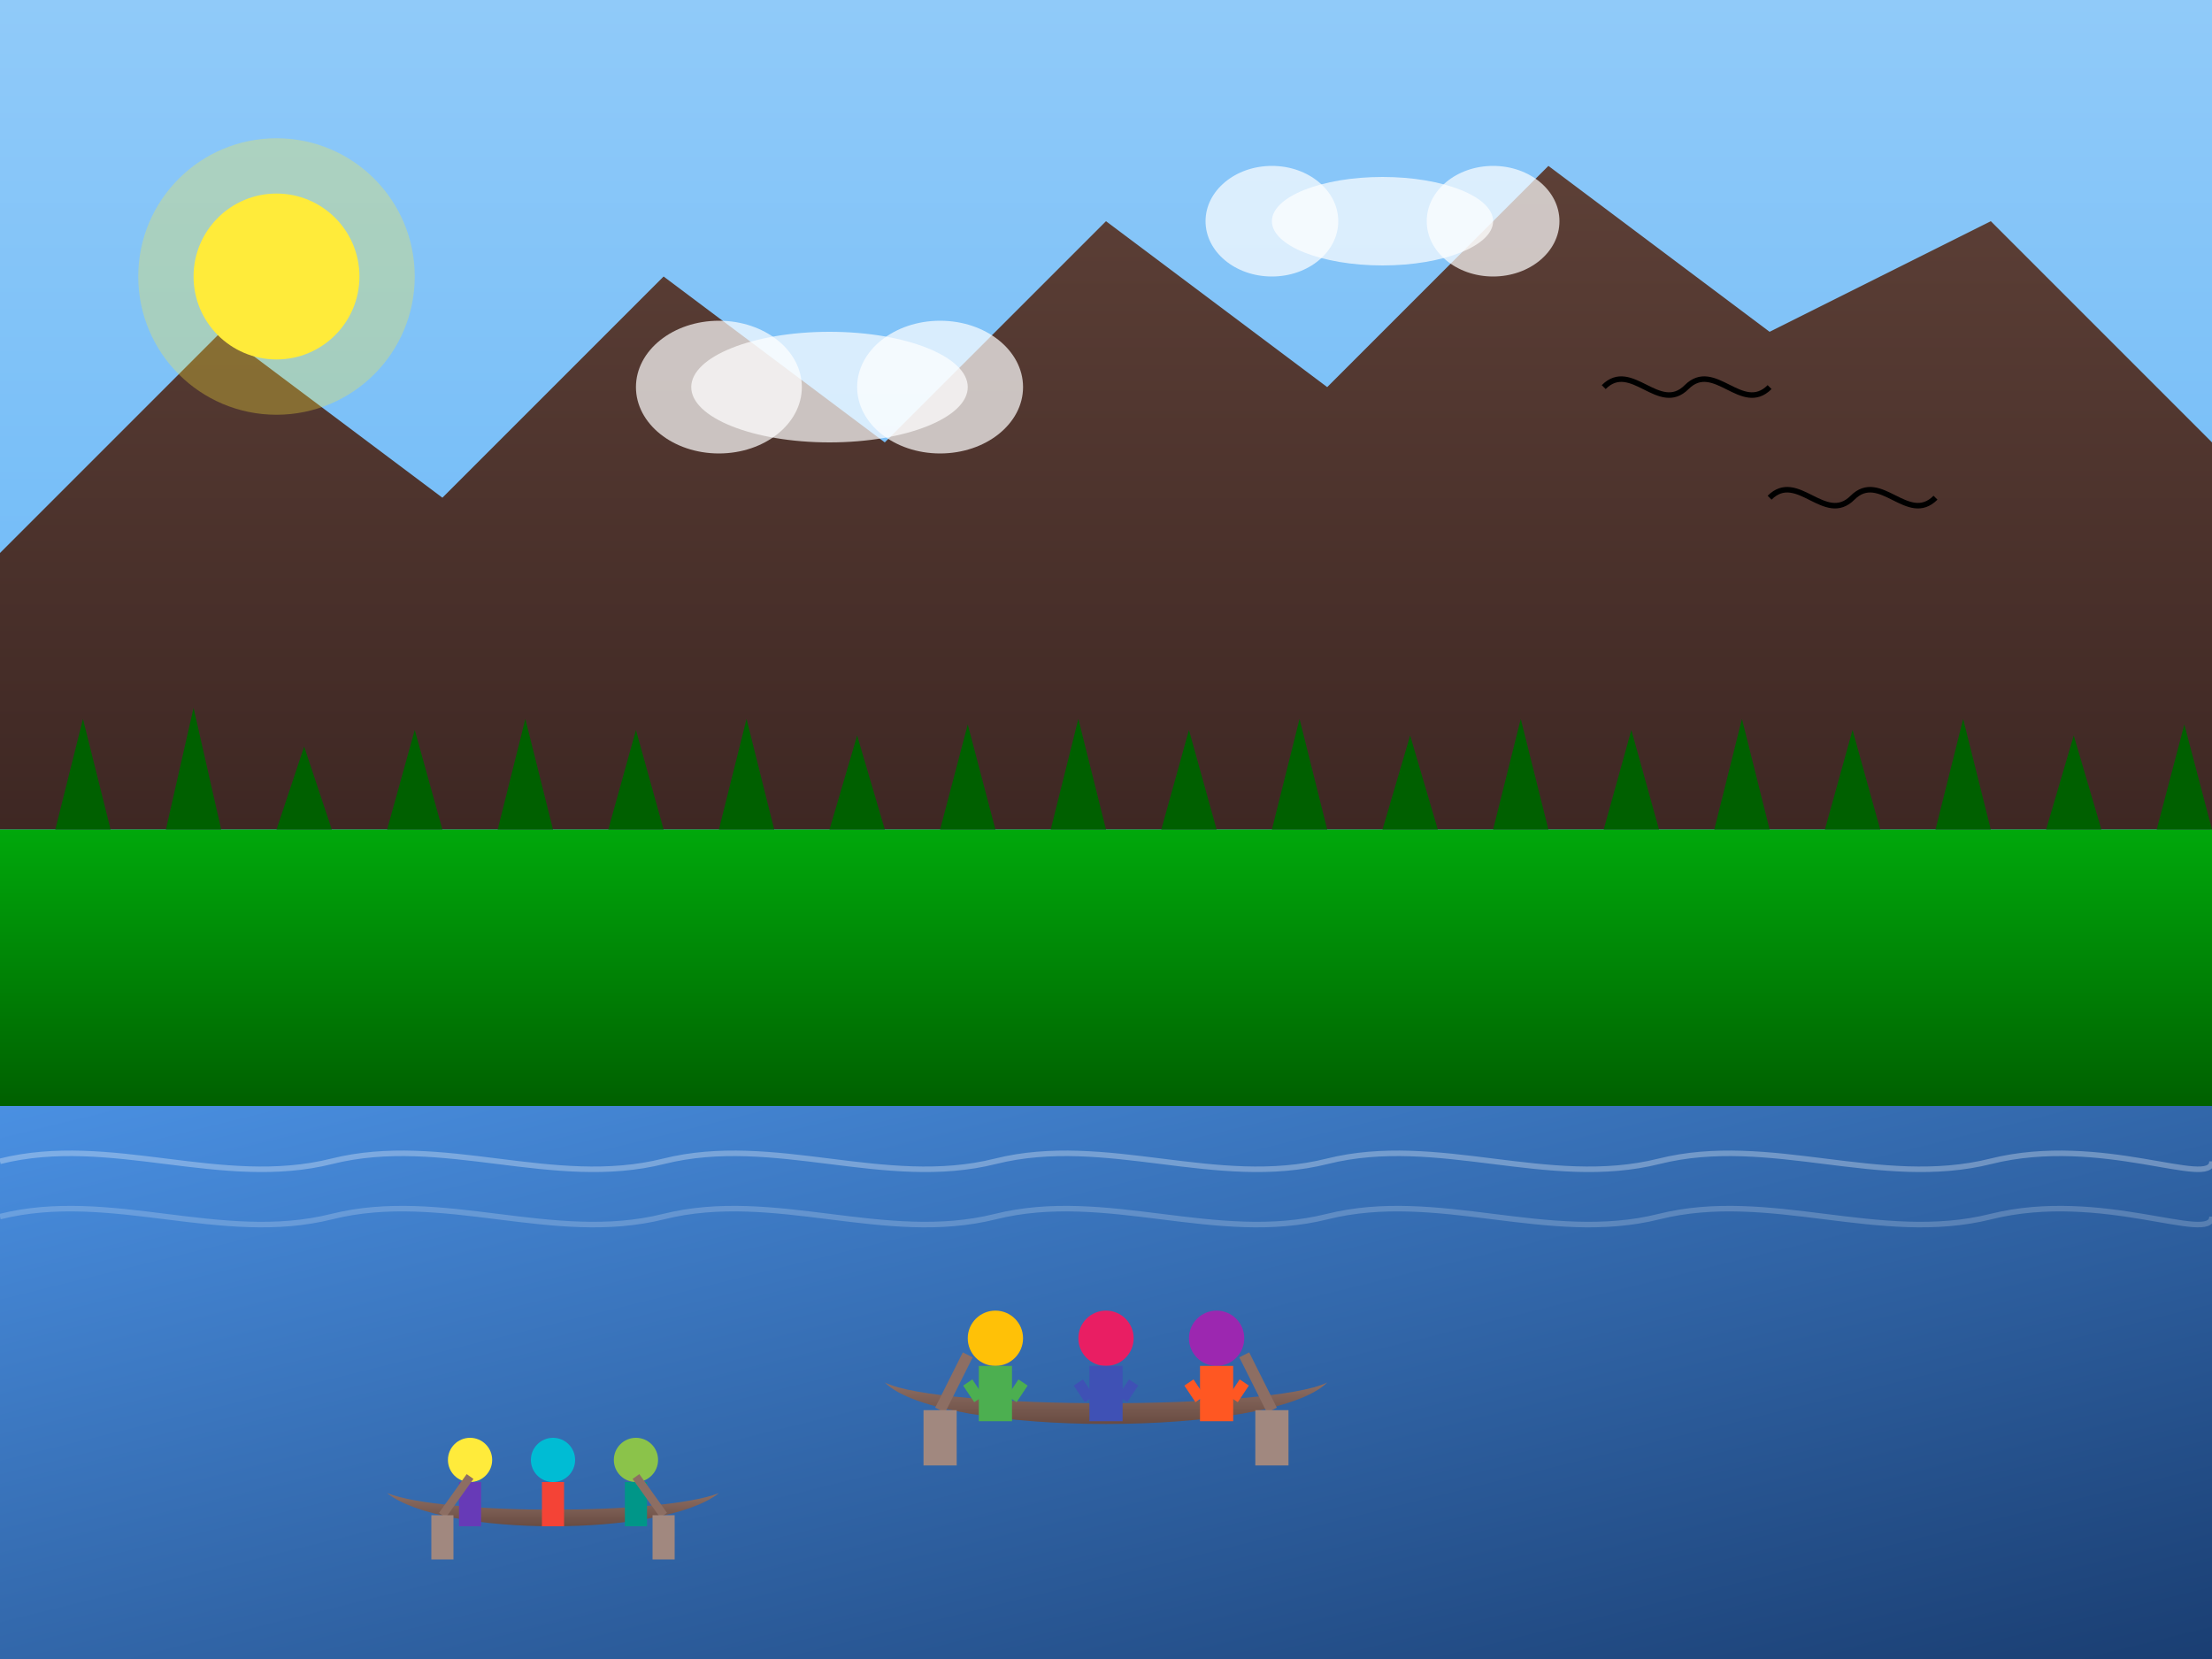 <svg xmlns="http://www.w3.org/2000/svg" viewBox="0 0 400 300" width="400" height="300">
  <rect x="0" y="0" width="400" height="300" fill="#333333" stroke="none"/>
  <defs>
    <linearGradient id="water-gradient" x1="0%" y1="0%" x2="100%" y2="100%">
      <stop offset="0%" stop-color="#4A90E2" />
      <stop offset="100%" stop-color="#1A3E72" />
    </linearGradient>
    <linearGradient id="forest-gradient" x1="0%" y1="0%" x2="0%" y2="100%">
      <stop offset="0%" stop-color="#00a80b" />
      <stop offset="100%" stop-color="#006000" />
    </linearGradient>
    <linearGradient id="mountain-gradient" x1="0%" y1="0%" x2="0%" y2="100%">
      <stop offset="0%" stop-color="#5D4037" />
      <stop offset="100%" stop-color="#3E2723" />
    </linearGradient>
    <linearGradient id="sky-gradient" x1="0%" y1="0%" x2="0%" y2="100%">
      <stop offset="0%" stop-color="#90CAF9" />
      <stop offset="100%" stop-color="#42A5F5" />
    </linearGradient>
    <linearGradient id="boat-gradient" x1="0%" y1="0%" x2="0%" y2="100%">
      <stop offset="0%" stop-color="#8D6E63" />
      <stop offset="100%" stop-color="#5D4037" />
    </linearGradient>
  </defs>
  
  <!-- Sky background -->
  <rect width="400" height="300" fill="url(#sky-gradient)" />
  
  <!-- Mountains in the background -->
  <path d="M0 100 L40 60 L80 90 L120 50 L160 80 L200 40 L240 70 L280 30 L320 60 L360 40 L400 80 L400 150 L0 150 Z" fill="url(#mountain-gradient)" />
  
  <!-- Forest in the background -->
  <path d="M0 150 L400 150 L400 200 L0 200 Z" fill="url(#forest-gradient)" />
  
  <!-- Forest detail - stylized trees -->
  <g>
    <!-- Row of distant trees -->
    <path d="M10 150 L15 130 L20 150 Z" fill="#006000" />
    <path d="M30 150 L35 128 L40 150 Z" fill="#006000" />
    <path d="M50 150 L55 135 L60 150 Z" fill="#006000" />
    <path d="M70 150 L75 132 L80 150 Z" fill="#006000" />
    <path d="M90 150 L95 130 L100 150 Z" fill="#006000" />
    <path d="M110 150 L115 132 L120 150 Z" fill="#006000" />
    <path d="M130 150 L135 130 L140 150 Z" fill="#006000" />
    <path d="M150 150 L155 133 L160 150 Z" fill="#006000" />
    <path d="M170 150 L175 131 L180 150 Z" fill="#006000" />
    <path d="M190 150 L195 130 L200 150 Z" fill="#006000" />
    <path d="M210 150 L215 132 L220 150 Z" fill="#006000" />
    <path d="M230 150 L235 130 L240 150 Z" fill="#006000" />
    <path d="M250 150 L255 133 L260 150 Z" fill="#006000" />
    <path d="M270 150 L275 130 L280 150 Z" fill="#006000" />
    <path d="M290 150 L295 132 L300 150 Z" fill="#006000" />
    <path d="M310 150 L315 130 L320 150 Z" fill="#006000" />
    <path d="M330 150 L335 132 L340 150 Z" fill="#006000" />
    <path d="M350 150 L355 130 L360 150 Z" fill="#006000" />
    <path d="M370 150 L375 133 L380 150 Z" fill="#006000" />
    <path d="M390 150 L395 131 L400 150 Z" fill="#006000" />
  </g>
  
  <!-- Water/Lake -->
  <path d="M0 200 L400 200 L400 300 L0 300 Z" fill="url(#water-gradient)" />
  
  <!-- Water detail - gentle waves -->
  <path d="M0 210 C20 205, 40 215, 60 210 C80 205, 100 215, 120 210 C140 205, 160 215, 180 210 C200 205, 220 215, 240 210 C260 205, 280 215, 300 210 C320 205, 340 215, 360 210 C380 205, 400 215, 400 210" 
        stroke="#ffffff" stroke-width="1" fill="none" opacity="0.3" />
  <path d="M0 220 C20 215, 40 225, 60 220 C80 215, 100 225, 120 220 C140 215, 160 225, 180 220 C200 215, 220 225, 240 220 C260 215, 280 225, 300 220 C320 215, 340 225, 360 220 C380 215, 400 225, 400 220" 
        stroke="#ffffff" stroke-width="1" fill="none" opacity="0.2" />
  
  <!-- Canoe on the water with tourists -->
  <g transform="translate(200, 250)">
    <!-- Canoe -->
    <path d="M-40 0 C-30 10, 30 10, 40 0 C30 5, -30 5, -40 0 Z" fill="url(#boat-gradient)" />
    
    <!-- Tourists -->
    <!-- Person 1 -->
    <circle cx="-20" cy="-8" r="5" fill="#FFC107" />
    <rect x="-23" y="-3" width="6" height="10" fill="#4CAF50" />
    <line x1="-23" y1="3" x2="-25" y2="0" stroke="#4CAF50" stroke-width="2" />
    <line x1="-17" y1="3" x2="-15" y2="0" stroke="#4CAF50" stroke-width="2" />
    
    <!-- Person 2 -->
    <circle cx="0" cy="-8" r="5" fill="#E91E63" />
    <rect x="-3" y="-3" width="6" height="10" fill="#3F51B5" />
    <line x1="-3" y1="3" x2="-5" y2="0" stroke="#3F51B5" stroke-width="2" />
    <line x1="3" y1="3" x2="5" y2="0" stroke="#3F51B5" stroke-width="2" />
    
    <!-- Person 3 -->
    <circle cx="20" cy="-8" r="5" fill="#9C27B0" />
    <rect x="17" y="-3" width="6" height="10" fill="#FF5722" />
    <line x1="17" y1="3" x2="15" y2="0" stroke="#FF5722" stroke-width="2" />
    <line x1="23" y1="3" x2="25" y2="0" stroke="#FF5722" stroke-width="2" />
    
    <!-- Paddles -->
    <line x1="-25" y1="-5" x2="-30" y2="5" stroke="#8D6E63" stroke-width="2" />
    <rect x="-33" y="5" width="6" height="10" fill="#A1887F" />
    
    <line x1="25" y1="-5" x2="30" y2="5" stroke="#8D6E63" stroke-width="2" />
    <rect x="27" y="5" width="6" height="10" fill="#A1887F" />
  </g>
  
  <!-- Second canoe on the water -->
  <g transform="translate(100, 270)">
    <!-- Canoe -->
    <path d="M-30 0 C-20 8, 20 8, 30 0 C20 4, -20 4, -30 0 Z" fill="url(#boat-gradient)" />
    
    <!-- Tourists -->
    <!-- Person 1 -->
    <circle cx="-15" cy="-6" r="4" fill="#FFEB3B" />
    <rect x="-17" y="-2" width="4" height="8" fill="#673AB7" />
    
    <!-- Person 2 -->
    <circle cx="0" cy="-6" r="4" fill="#00BCD4" />
    <rect x="-2" y="-2" width="4" height="8" fill="#F44336" />
    
    <!-- Person 3 -->
    <circle cx="15" cy="-6" r="4" fill="#8BC34A" />
    <rect x="13" y="-2" width="4" height="8" fill="#009688" />
    
    <!-- Paddles -->
    <line x1="-15" y1="-3" x2="-20" y2="4" stroke="#8D6E63" stroke-width="1.5" />
    <rect x="-22" y="4" width="4" height="8" fill="#A1887F" />
    
    <line x1="15" y1="-3" x2="20" y2="4" stroke="#8D6E63" stroke-width="1.5" />
    <rect x="18" y="4" width="4" height="8" fill="#A1887F" />
  </g>
  
  <!-- Bird in the sky -->
  <path d="M320 90 C325 85, 330 95, 335 90 C340 85, 345 95, 350 90" stroke="#000000" stroke-width="1" fill="none" />
  <path d="M290 70 C295 65, 300 75, 305 70 C310 65, 315 75, 320 70" stroke="#000000" stroke-width="1" fill="none" />
  
  <!-- Sun in the sky -->
  <circle cx="50" cy="50" r="15" fill="#FFEB3B" />
  <circle cx="50" cy="50" r="25" fill="#FFEB3B" opacity="0.3" />
  
  <!-- Cloud in the sky -->
  <ellipse cx="150" cy="70" rx="25" ry="10" fill="#FFFFFF" opacity="0.7" />
  <ellipse cx="130" cy="70" rx="15" ry="12" fill="#FFFFFF" opacity="0.7" />
  <ellipse cx="170" cy="70" rx="15" ry="12" fill="#FFFFFF" opacity="0.7" />
  
  <ellipse cx="250" cy="40" rx="20" ry="8" fill="#FFFFFF" opacity="0.7" />
  <ellipse cx="230" cy="40" rx="12" ry="10" fill="#FFFFFF" opacity="0.7" />
  <ellipse cx="270" cy="40" rx="12" ry="10" fill="#FFFFFF" opacity="0.7" />
</svg>

